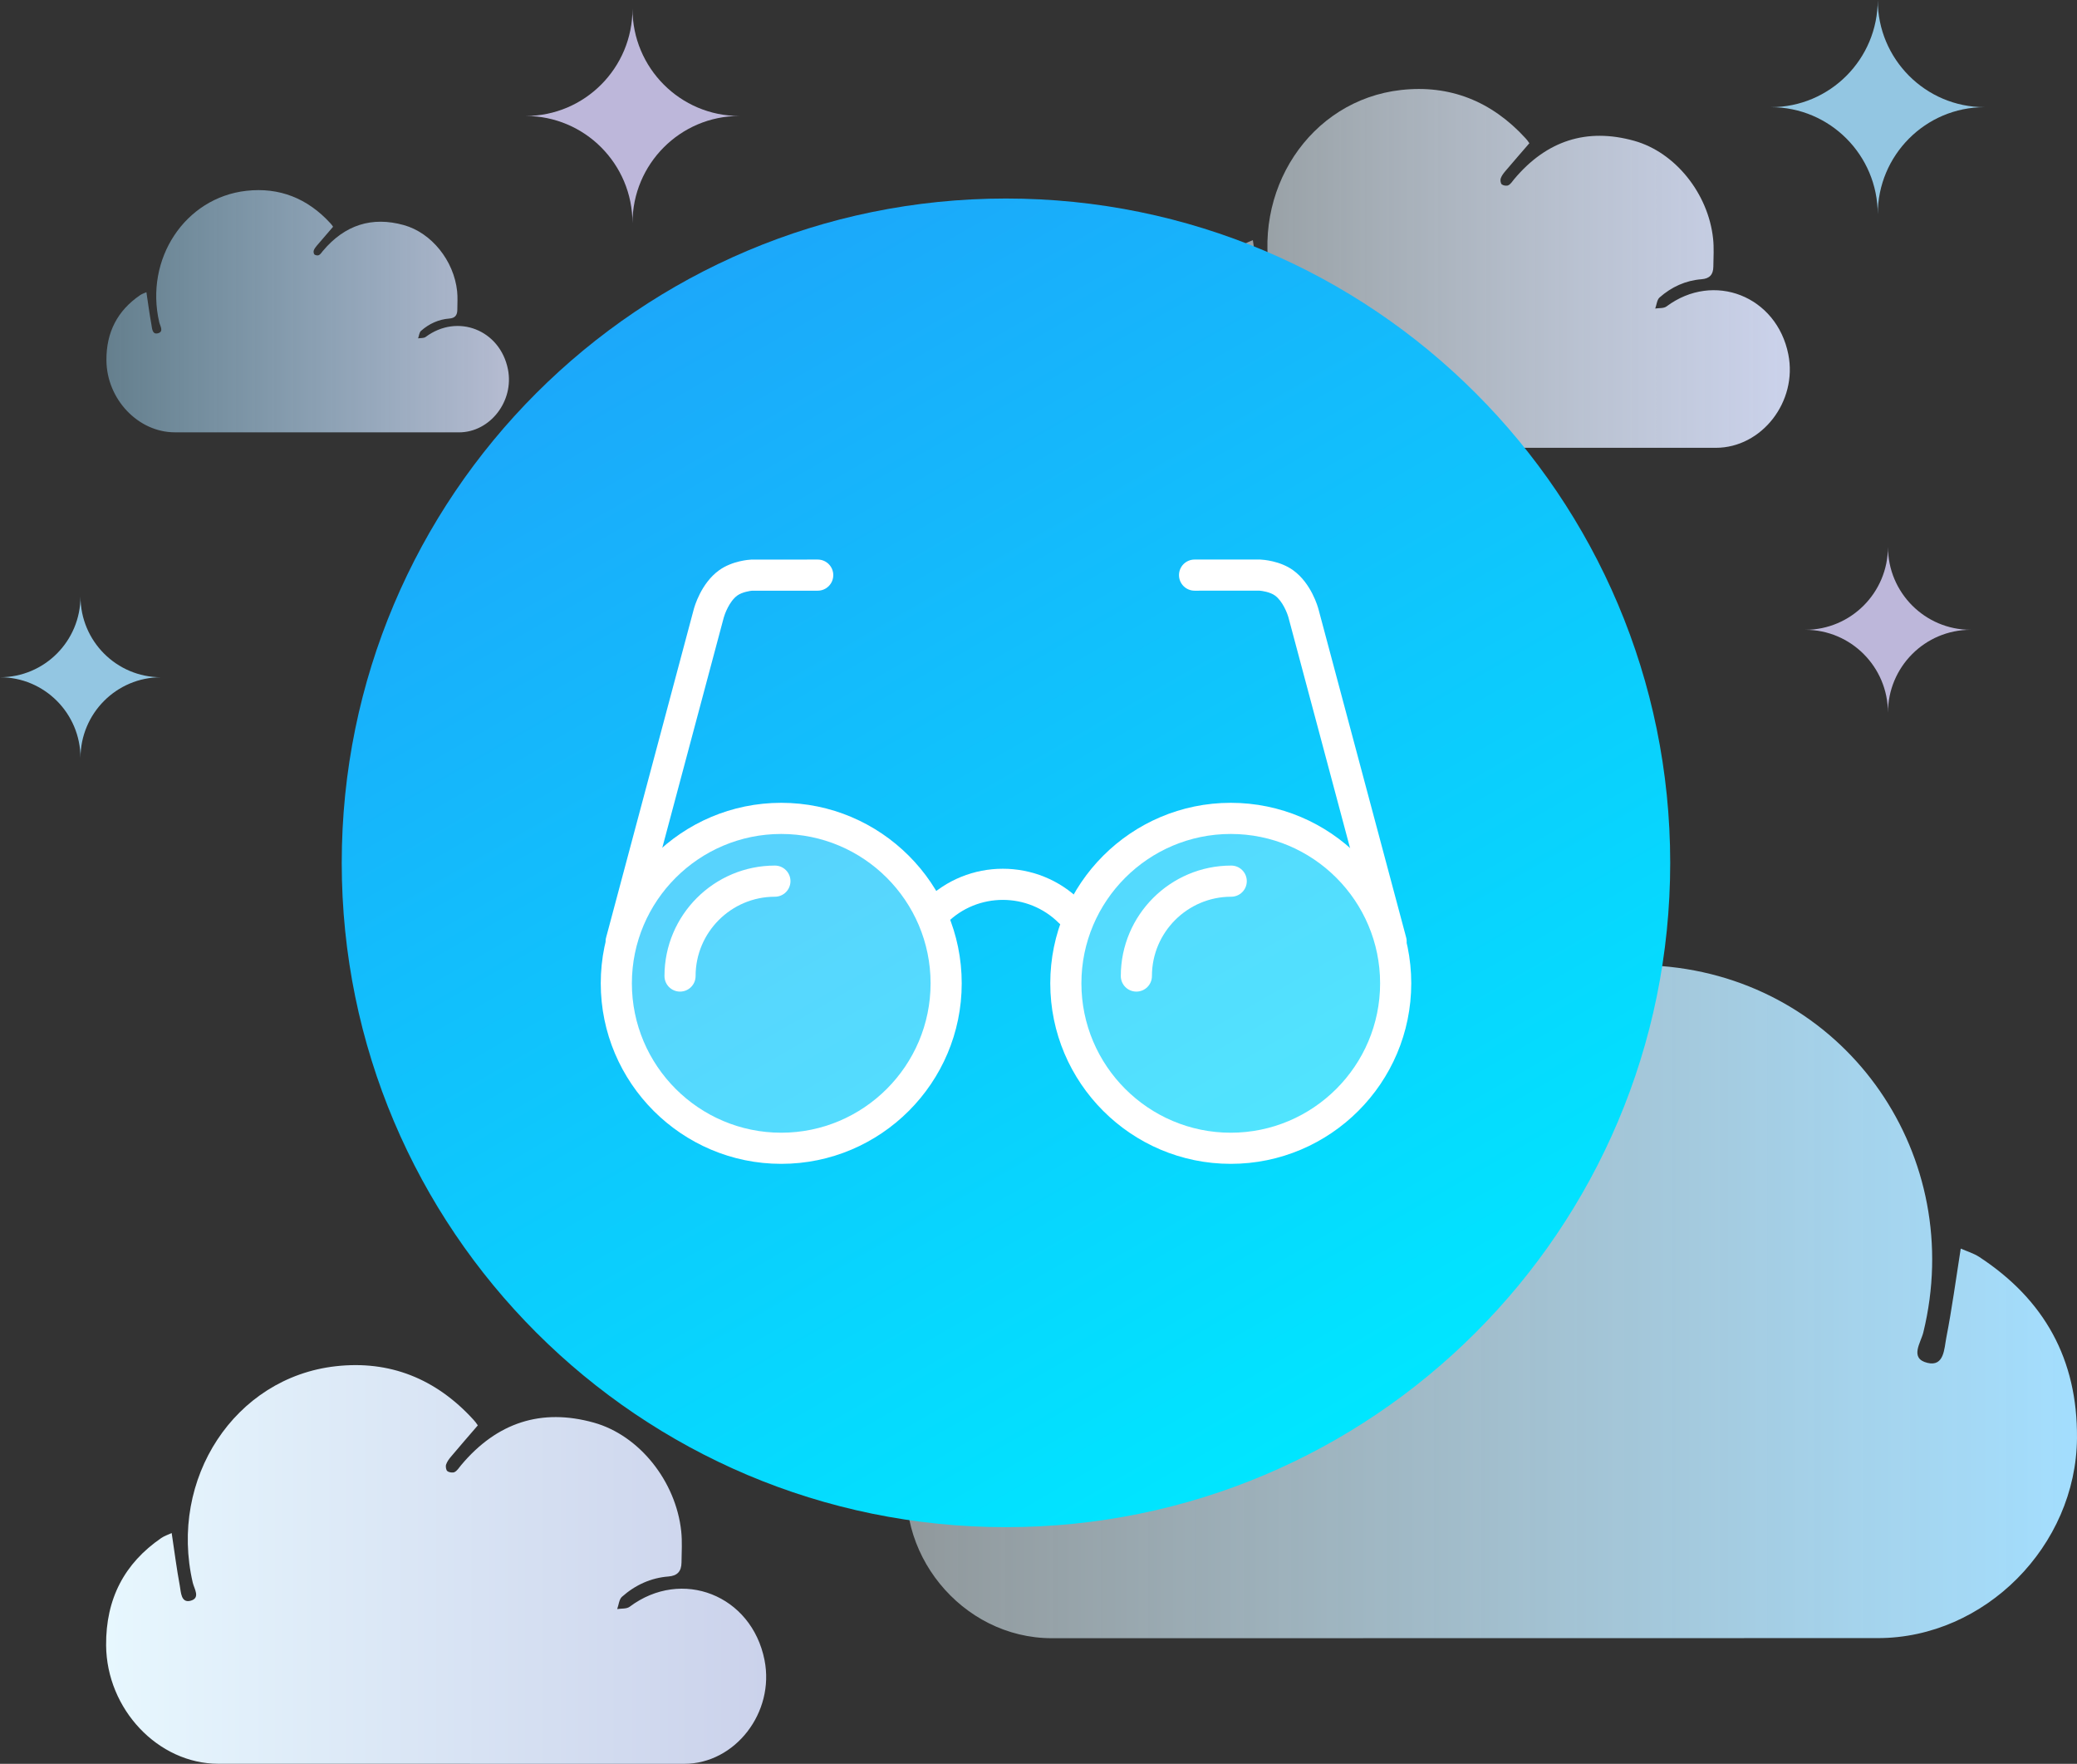 <svg enable-background="new 0 0 206.575 175.405" height="175.405" viewBox="0 0 206.575 175.405" width="206.575" xmlns="http://www.w3.org/2000/svg" xmlns:xlink="http://www.w3.org/1999/xlink"><rect x="0" y="0" width="206.575" height="175.405" fill="#333333" stroke="none"/><linearGradient id="a" gradientTransform="matrix(-1 0 0 1 7443.989 0)" gradientUnits="userSpaceOnUse" x1="7367.784" x2="7433.435" y1="155.577" y2="155.577"><stop offset="0" stop-color="#cbd2eb"/><stop offset="1" stop-color="#e7f7fe"/></linearGradient><linearGradient id="b" gradientTransform="matrix(-1 0 0 1 7443.989 0)" gradientUnits="userSpaceOnUse" x1="7393.371" x2="7433.405" y1="30.952" y2="30.952"><stop offset="0" stop-color="#cbd2eb"/><stop offset="1" stop-color="#a3defe" stop-opacity=".518"/></linearGradient><linearGradient id="c" gradientTransform="matrix(-1 0 0 1 7443.989 0)" gradientUnits="userSpaceOnUse" x1="7265.974" x2="7325.272" y1="26.689" y2="26.689"><stop offset="0" stop-color="#cbd2eb"/><stop offset="1" stop-color="#e7f7fe" stop-opacity=".518"/></linearGradient><linearGradient id="d" gradientTransform="matrix(-1 0 0 1 7443.989 0)" gradientUnits="userSpaceOnUse" x1="7237.414" x2="7353.833" y1="129.439" y2="129.439"><stop offset="0" stop-color="#a3defe"/><stop offset="1" stop-color="#e7f7fe" stop-opacity=".518"/></linearGradient><linearGradient id="e" gradientUnits="userSpaceOnUse" x1="133.09" x2="67.016" y1="143.029" y2="28.585"><stop offset="0" stop-color="#00e6ff"/><stop offset="1" stop-color="#1ca8fa"/></linearGradient><path d="m44.863 144.851c-.201.237-.402.506-.496.798-.062.189-.003.558.131.652.181.133.529.186.721.087.256-.131.436-.435.635-.674 3.572-4.269 8.002-5.692 13.207-4.239 4.531 1.265 8.164 5.835 8.693 10.807.108 1.021.041 2.066.028 3.101-.008.888-.417 1.325-1.304 1.394-1.739.135-3.293.842-4.619 2.018-.285.251-.323.807-.474 1.222.418-.071.933-.003 1.243-.234 5.188-3.887 12.129-1.157 13.41 5.301 1.035 5.211-2.916 10.323-7.99 10.323-15.444.001-30.887 0-46.331-.006-6.003-.004-11.112-5.438-11.163-11.777-.035-4.641 1.828-8.157 5.484-10.672.322-.22.705-.338 1.038-.494.275 1.835.494 3.556.81 5.256.116.629.116 1.717 1.058 1.477 1.022-.263.372-1.189.229-1.796-2.403-10.343 4.173-20.4 14.219-21.528 5.345-.6 9.957 1.215 13.703 5.326.141.153.271.318.387.494.057.083.066.197.029.075-.934 1.084-1.798 2.078-2.648 3.089" fill="url(#a)"/><path d="m14.561 29.057c.169 1.113.303 2.158.494 3.191.071.383.071 1.045.646.897.622-.159.226-.723.139-1.091-1.467-6.283 2.544-12.395 8.671-13.08 3.26-.363 6.073.739 8.356 3.236.087.094.166.194.237.301.032.05.04.119.017.046-.569.66-1.096 1.265-1.615 1.878-.121.145-.246.308-.303.484-.037.116 0 .339.079.396.111.08.323.113.439.054.158-.08.267-.265.389-.411 2.179-2.593 4.88-3.457 8.054-2.574 2.764.769 4.978 3.545 5.301 6.565.066.621.025 1.256.02 1.884-.007.538-.256.805-.797.846-1.061.082-2.01.512-2.817 1.227-.172.152-.195.49-.288.742.256-.042.568-.002.757-.143 3.165-2.361 7.396-.702 8.179 3.221.632 3.166-1.777 6.271-4.871 6.271-9.419.001-18.836 0-28.255-.004-3.661-.001-6.777-3.303-6.807-7.154-.023-2.819 1.113-4.957 3.345-6.484.194-.132.427-.205.63-.298z" fill="url(#b)" opacity=".859"/><path d="m124.607 23.881c.248 1.649.446 3.198.73 4.727.107.567.105 1.547.956 1.33.925-.236.336-1.071.208-1.616-2.172-9.308 3.768-18.357 12.842-19.373 4.829-.539 8.994 1.095 12.379 4.794.127.137.245.286.349.444.052.074.061.177.026.068-.844.978-1.624 1.873-2.393 2.78-.181.215-.363.457-.449.719-.055.171 0 .502.118.588.164.119.479.167.651.078.232-.118.395-.392.576-.608 3.226-3.841 7.227-5.121 11.926-3.812 4.094 1.138 7.375 5.249 7.854 9.724.1.92.037 1.86.026 2.79-.008.798-.376 1.192-1.179 1.255-1.569.12-2.974.757-4.172 1.814-.256.227-.291.727-.428 1.1.378-.063.842-.002 1.123-.211 4.685-3.497 10.956-1.041 12.114 4.771.934 4.69-2.636 9.29-7.218 9.29-13.949 0-27.898 0-41.848-.006-5.424-.002-10.038-4.893-10.083-10.598-.032-4.176 1.649-7.342 4.953-9.604.293-.198.64-.305.939-.444z" fill="url(#c)"/><path d="m195.012 124.168c-.488 3.097-.877 6.002-1.438 8.872-.207 1.063-.203 2.898-1.875 2.492-1.813-.442-.658-2.007-.408-3.031 4.264-17.464-7.397-34.448-25.213-36.353-9.479-1.013-17.659 2.053-24.302 8.993-.249.26-.48.541-.687.835-.098.14-.117.332-.051.128 1.655 1.835 3.191 3.515 4.697 5.22.355.4.715.854.882 1.347.108.323.003.941-.231 1.104-.323.224-.941.312-1.281.146-.452-.223-.771-.734-1.127-1.14-6.334-7.209-14.189-9.609-23.415-7.158-8.038 2.137-14.479 9.854-15.419 18.249-.191 1.726-.072 3.488-.053 5.234.018 1.498.74 2.239 2.313 2.354 3.084.225 5.842 1.42 8.19 3.404.504.426.573 1.363.843 2.064-.743-.121-1.655-.004-2.205-.395-9.198-6.564-21.509-1.954-23.783 8.949-1.833 8.799 5.173 17.432 14.169 17.433 27.387.003 54.773 0 82.159-.012 10.646-.005 19.71-9.181 19.796-19.885.063-7.834-3.237-13.775-9.725-18.022-.567-.368-1.246-.566-1.836-.828z" fill="url(#d)"/><path d="m52.283 11.533c5.865 0 10.623-4.772 10.623-10.658 0 5.886 4.757 10.658 10.625 10.658-5.868 0-10.625 4.771-10.625 10.656 0-5.884-4.758-10.656-10.623-10.656z" fill="#d4cdf5" opacity=".859"/><path d="m179.549 62.631c4.54 0 8.224-3.694 8.224-8.25 0 4.556 3.683 8.25 8.226 8.25-4.543 0-8.226 3.693-8.226 8.25-.001-4.557-3.684-8.25-8.224-8.25z" fill="#d4cdf5" opacity=".859"/><path d="m176.132 10.657c5.866 0 10.625-4.771 10.625-10.657 0 5.886 4.755 10.657 10.625 10.657-5.87 0-10.625 4.771-10.625 10.657 0-5.885-4.759-10.657-10.625-10.657z" fill="#a3defe" opacity=".859"/><path d="m0 67.35c4.421 0 8.005-3.595 8.005-8.029 0 4.435 3.585 8.029 8.007 8.029-4.422 0-8.007 3.597-8.007 8.032 0-4.436-3.584-8.032-8.005-8.032z" fill="#a3defe" opacity=".859"/><path clip-rule="evenodd" d="m33.988 85.807c0-36.483 29.583-66.065 66.066-66.065 36.479 0 66.062 29.582 66.062 66.065 0 36.482-29.583 66.065-66.062 66.065-36.483 0-66.066-29.583-66.066-66.065z" fill="url(#e)" fill-rule="evenodd"/><g fill="#fff"><path d="m77.7 115.74c-9.897 0-17.95-8.054-17.95-17.953 0-9.897 8.053-17.95 17.95-17.95 9.899 0 17.951 8.053 17.951 17.95 0 9.9-8.051 17.953-17.951 17.953zm0-32.806c-8.188 0-14.854 6.665-14.854 14.854 0 8.191 6.665 14.856 14.854 14.856s14.854-6.665 14.854-14.856c.001-8.189-6.664-14.854-14.854-14.854z"/><path d="m122.409 115.74c-9.896 0-17.951-8.054-17.951-17.953 0-9.897 8.055-17.95 17.951-17.95 9.897 0 17.952 8.053 17.952 17.95 0 9.9-8.054 17.953-17.952 17.953zm0-32.806c-8.188 0-14.854 6.665-14.854 14.854 0 8.191 6.666 14.856 14.854 14.856 8.19 0 14.854-6.665 14.854-14.856.001-8.189-6.663-14.854-14.854-14.854z"/><path d="m113.021 98.611c-.855 0-1.548-.692-1.548-1.549 0-6.057 4.925-10.984 10.982-10.984.856 0 1.549.694 1.549 1.549s-.692 1.549-1.549 1.549c-4.348 0-7.886 3.537-7.886 7.887.001.856-.691 1.548-1.548 1.548z"/><path d="m67.636 98.611c-.856 0-1.548-.692-1.548-1.549 0-6.057 4.926-10.984 10.982-10.984.855 0 1.549.694 1.549 1.549s-.693 1.549-1.549 1.549c-4.348 0-7.887 3.537-7.887 7.887.001.856-.691 1.548-1.547 1.548z"/><path d="m106.411 92.249c-.396 0-.792-.151-1.094-.454-3.074-3.072-8.082-3.072-11.155 0-.604.604-1.583.604-2.188 0-.605-.605-.605-1.586 0-2.19 4.282-4.282 11.25-4.282 15.532 0 .604.604.604 1.585 0 2.19-.301.303-.697.454-1.095.454z"/><path d="m61.78 95.176c-.129 0-.265-.02-.397-.052-.826-.221-1.32-1.071-1.099-1.896l8.71-32.612c.066-.257.722-2.601 2.523-3.903 1.316-.95 3.016-1.056 3.207-1.064l6.604-.004c.855 0 1.548.692 1.548 1.548s-.692 1.549-1.548 1.549h-6.532c-.166.013-.984.133-1.463.48-.794.57-1.263 1.869-1.348 2.187l-8.709 32.618c-.182.692-.809 1.149-1.496 1.149z"/><path d="m138.357 95.176c-.686 0-1.311-.457-1.496-1.15l-8.71-32.611c-.114-.421-.581-1.64-1.346-2.193-.481-.348-1.296-.468-1.544-.483l-6.451.003c-.855 0-1.549-.693-1.549-1.549s.693-1.548 1.549-1.548h6.533c.262.013 1.961.118 3.276 1.068 1.802 1.303 2.459 3.646 2.525 3.909l8.71 32.606c.221.825-.272 1.676-1.098 1.896-.131.032-.268.052-.399.052z"/><path clip-rule="evenodd" d="m93.232 98.549c0 8.765-7.107 15.871-15.871 15.871-8.768 0-15.874-7.106-15.874-15.871 0-8.77 7.106-15.875 15.874-15.875 8.764 0 15.871 7.105 15.871 15.875z" fill-rule="evenodd" opacity=".3"/><path clip-rule="evenodd" d="m138.134 98.549c0 8.765-7.106 15.871-15.871 15.871-8.767 0-15.873-7.106-15.873-15.871 0-8.77 7.106-15.875 15.873-15.875 8.764 0 15.871 7.105 15.871 15.875z" fill-rule="evenodd" opacity=".3"/></g></svg>